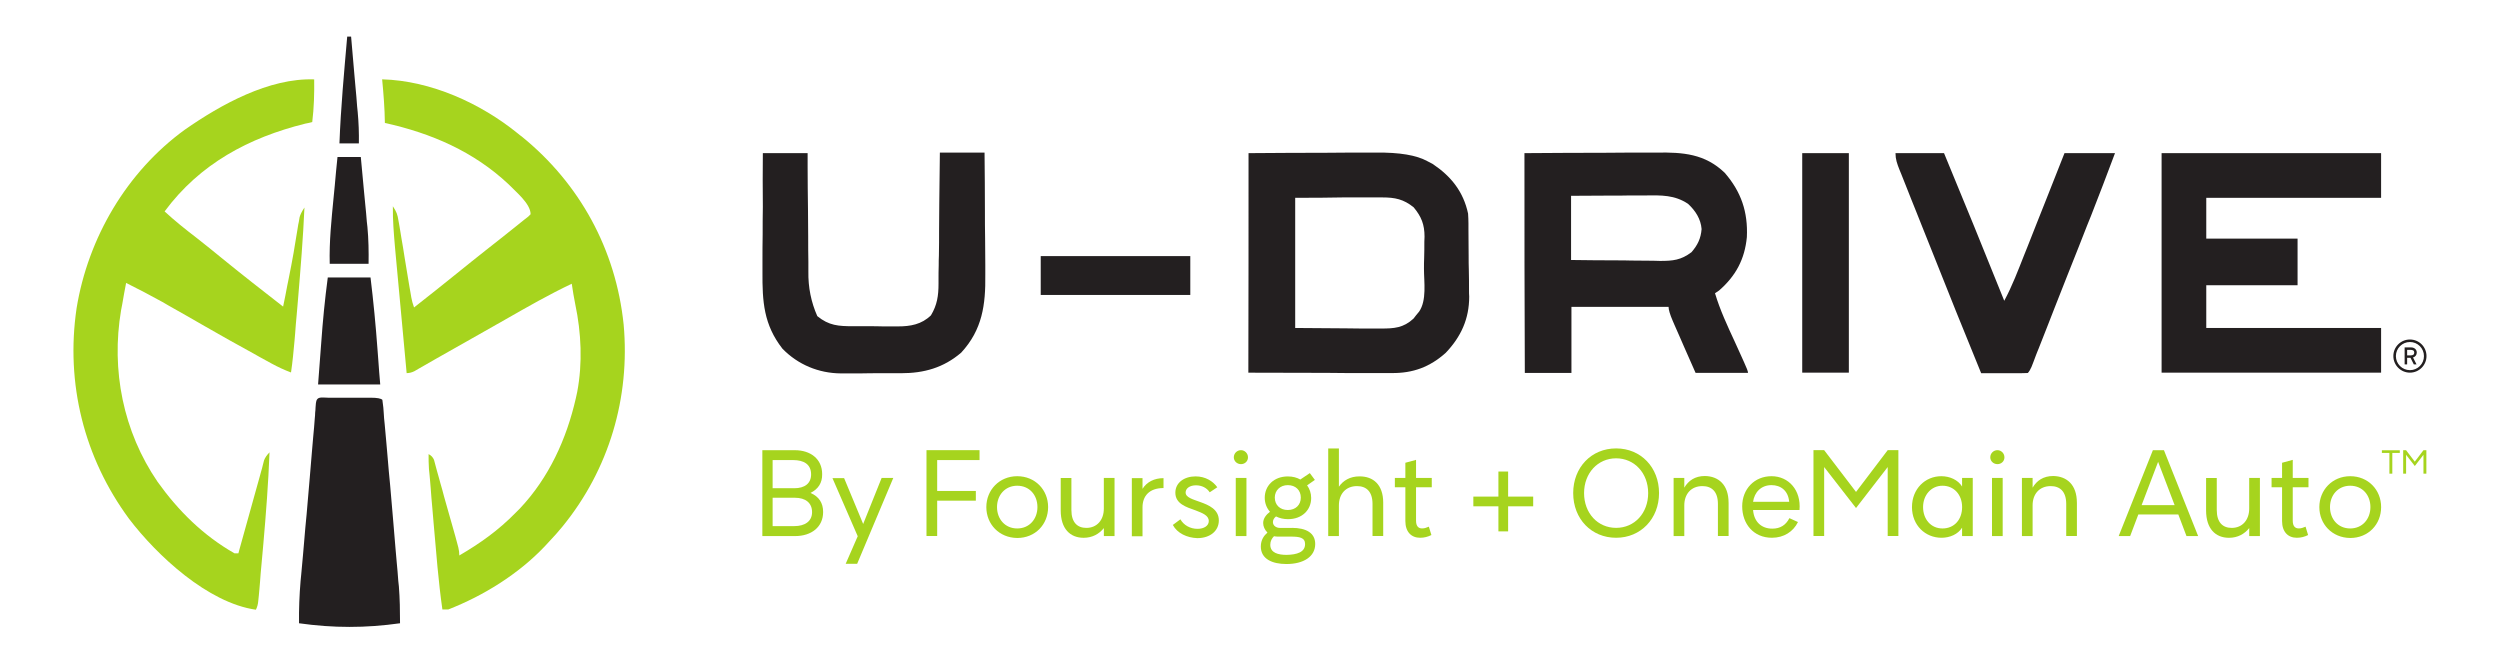 <?xml version="1.0" encoding="UTF-8"?>
<svg id="Layer_1" data-name="Layer 1" xmlns="http://www.w3.org/2000/svg" viewBox="0 0 797.93 211.76">
  <defs>
    <style>
      .cls-1 {
        fill: #231f20;
      }

      .cls-1, .cls-2 {
        stroke-width: 0px;
      }

      .cls-2 {
        fill: #a6d41e;
      }
    </style>
  </defs>
  <path class="cls-2" d="M100.28,25.32c.06,4.59-.06,9.05-.62,13.64-.74.19-1.43.37-2.23.5-17.98,4.46-33.67,12.83-44.89,28.02,3.22,2.98,6.63,5.7,10.11,8.37,2.85,2.23,5.7,4.53,8.49,6.82,6.32,5.15,12.77,10.17,19.22,15.19.5-2.29.93-4.59,1.36-6.88.12-.68.31-1.36.43-2.11,1.12-5.46,2.05-10.85,2.91-16.37.06-.56.19-1.12.31-1.67.06-.5.19-.99.25-1.49q.31-1.24,1.55-3.1c-.43,9.8-1.24,19.53-2.05,29.27-.12,1.67-.31,3.35-.43,5.02-.19,1.98-.37,4.03-.5,6.01-.06.74-.12,1.49-.19,2.23-.31,3.41-.62,6.76-1.12,10.11-2.17-.81-4.15-1.74-6.2-2.85q-.87-.5-1.8-.99c-.62-.37-1.24-.68-1.92-1.05-.68-.37-1.3-.74-1.98-1.12-5.27-2.85-10.48-5.83-15.69-8.8-3.84-2.23-7.69-4.4-11.53-6.57-.62-.37-1.3-.74-1.92-1.12-3.84-2.11-7.69-4.15-11.59-6.08-.43,2.29-.87,4.53-1.24,6.82q-.19.93-.37,1.92c-3.22,19.1.68,38.69,11.66,54.75,6.7,9.36,14.57,17.11,24.55,22.82h1.24c.12-.37.19-.74.31-1.18,1.12-4.03,2.23-8,3.35-12.03.43-1.49.81-2.98,1.24-4.46.62-2.17,1.18-4.28,1.8-6.45.19-.68.37-1.36.56-2.05.19-.62.37-1.24.5-1.86q.25-.81.43-1.67.5-1.3,1.74-2.54c-.37,9.8-1.12,19.53-1.98,29.33-.19,2.05-.37,4.15-.56,6.2-.19,1.98-.37,3.97-.5,5.95-.06.74-.12,1.49-.19,2.23-.06.68-.12,1.36-.19,2.05q-.06.87-.19,1.8-.12,1.43-.74,2.67c-15.31-2.17-31.56-17.3-40.49-29.02-14.38-19.53-20.27-43.22-16.74-67.21,3.66-22.44,16-43.53,34.54-56.98,11.47-8,26.85-16.55,41.29-16.06Z"/>
  <path class="cls-2" d="M121.98,25.32c15.56.43,31.44,7.63,43.4,17.36.37.31.74.62,1.12.87,18.6,15.07,30.07,36.15,32.55,60.02,2.11,23.31-4.65,46.25-19.47,64.42-1.36,1.67-2.79,3.29-4.28,4.84-.5.56-.99,1.05-1.49,1.61-8.37,8.8-19.47,15.69-30.75,20.09h-1.86c-1.3-9.11-1.98-18.23-2.79-27.4-.12-1.67-.31-3.41-.43-5.08-.19-2.05-.37-4.09-.5-6.08-.06-.74-.12-1.49-.19-2.29-.06-.68-.12-1.43-.19-2.11-.06-.62-.12-1.24-.19-1.86-.12-1.61-.12-3.16-.12-4.77q1.24.62,1.74,1.86c.12.56.31,1.05.43,1.61q.25.93.5,1.86c.19.68.37,1.3.56,1.98.19.68.37,1.36.56,2.05.43,1.43.81,2.85,1.18,4.28.62,2.17,1.24,4.34,1.86,6.57.37,1.36.81,2.73,1.18,4.15.19.68.37,1.3.56,1.98.19.62.31,1.24.5,1.86.12.56.31,1.05.43,1.61q.31,1.3.31,2.54c6.7-3.91,12.52-8.06,17.98-13.64l1.36-1.36c9.24-9.8,14.88-22.13,17.86-35.22.12-.68.31-1.3.43-1.98,1.74-9.18,1.3-18.85-.62-27.96-.43-2.17-.81-4.34-1.12-6.57-7.19,3.41-14.14,7.38-21.08,11.35-3.6,2.05-7.19,4.09-10.73,6.08-3.16,1.8-6.26,3.53-9.42,5.33-.68.37-1.3.74-1.98,1.12-1.24.74-2.54,1.43-3.78,2.17-.56.31-1.12.62-1.74.99-.5.31-.99.56-1.49.87q-1.24.62-2.48.62-2.36-25.11-3.47-37.45c-.06-.93-.19-1.86-.25-2.73-.37-4.34-.74-8.68-.68-13.08,1.18,1.8,1.49,2.6,1.8,4.65.12.56.19,1.12.31,1.74s.19,1.24.31,1.86.19,1.24.31,1.92c.37,1.98.68,4.03.99,6.01s.68,4.03.99,6.01c.19,1.24.43,2.48.62,3.72q.12.87.31,1.74l.25,1.49q.25,1.43.87,3.16c4.59-3.6,9.11-7.19,13.64-10.85,3.1-2.48,6.2-5.02,9.3-7.44,3.29-2.6,6.57-5.15,9.86-7.81q.68-.5,1.3-1.05t1.24-.99c.37-.31.74-.56,1.12-.87.25-.25.5-.5.74-.74,0-3.41-4.77-7.19-7.01-9.55-11.16-10.48-24.68-16.31-39.5-19.59-.06-4.77-.43-9.24-.87-13.89Z"/>
  <path class="cls-1" d="M486.56,48.88c8.56-.06,17.11-.12,25.98-.12,2.67,0,5.39-.06,8.18-.06h8.12c8.31-.12,15.31.37,21.64,6.45,5.27,6.08,7.44,12.52,7.07,20.52-.68,7.07-3.53,12.4-8.87,17.05-.43.31-.87.56-1.3.87,1.61,5.39,3.97,10.42,6.32,15.5.62,1.3,1.24,2.67,1.8,3.97.37.81.74,1.61,1.12,2.48q1.3,2.79,1.3,3.47h-16.74c-1.24-2.79-2.48-5.58-3.72-8.43-.43-.93-.87-1.92-1.24-2.85-.62-1.36-1.18-2.73-1.8-4.09-.19-.43-.37-.87-.56-1.3q-1.3-3.04-1.3-4.4h-31v21.08h-14.88c-.12-23.19-.12-46.32-.12-70.12ZM501.44,62.52v20.46c4.77.06,9.55.12,14.32.12,1.61,0,3.22,0,4.9.06,2.36,0,4.65.06,7.01.06q1.12,0,2.17.06c4.09,0,6.7-.25,10.04-2.79,1.98-2.29,2.98-4.4,3.22-7.38-.25-3.22-1.98-5.89-4.34-8.06-4.28-2.85-8.49-2.73-13.52-2.67h-2.05c-2.17,0-4.34,0-6.51.06h-4.4c-3.66,0-7.25.06-10.85.06Z"/>
  <path class="cls-1" d="M689.92,48.88h70.06v14.26h-55.8v13.02h29.14v14.88h-29.14v13.64h55.8v14.26h-70.06V48.88Z"/>
  <path class="cls-1" d="M398.51,48.88c8.25-.06,16.49-.12,25.05-.12q3.91-.06,7.87-.06h7.81q11.16-.12,16.31,2.73c.56.31,1.12.56,1.67.87,5.89,3.91,9.86,8.87,11.35,15.87.06,1.05.12,2.11.12,3.1v1.86c0,2.85.06,5.7.06,8.56,0,1.49,0,2.98.06,4.46.06,2.17.06,4.34.06,6.51,0,.68,0,1.3.06,1.98,0,7.13-2.6,12.83-7.5,17.98-5.08,4.53-10.42,6.51-17.24,6.45h-9.42c-3.72,0-7.44,0-11.16-.06-8.31,0-16.62-.06-25.17-.06.06-23.13.06-46.25.06-70.06ZM413.39,63.14v41.54c5.33.06,10.66.06,16.18.12q2.54,0,5.08.06h6.14c4.15,0,7.13-.19,10.35-3.16q.43-.56.87-1.12c.31-.37.62-.74.93-1.12,2.48-3.6,1.55-9.42,1.55-13.64,0-1.18,0-2.36.06-3.53.06-1.74.06-3.41.06-5.15q0-.81.06-1.61c0-3.84-.99-6.39-3.47-9.36-3.22-2.6-5.95-3.16-10.04-3.16h-12.52c-5.02.12-10.04.12-15.25.12Z"/>
  <path class="cls-1" d="M243.51,48.88h14.26v4.22c0,4.65.06,9.3.12,13.95,0,2.79.06,5.64.06,8.43s0,5.46.06,8.12v3.1q-.12,7.5,2.85,14.2c3.72,3.04,6.76,3.22,11.41,3.22h4.77c1.61,0,3.29,0,4.9.06h4.65c3.97,0,7.56-.62,10.54-3.53,1.98-3.29,2.42-6.26,2.42-10.11v-1.36c0-1.49,0-2.98.06-4.46,0-1.05,0-2.05.06-3.1.06-2.73.06-5.46.06-8.18s.06-5.58.06-8.37c.06-5.46.12-10.91.19-16.37h14.26c.06,6.26.12,12.52.12,18.72,0,2.91,0,5.83.06,8.68,0,2.79.06,5.64.06,8.43v3.22c.12,9.49-.93,17.48-7.69,24.8-5.64,4.84-11.9,6.57-19.16,6.57h-6.45c-2.17,0-4.4,0-6.57.06h-6.26c-7.07-.06-13.64-2.79-18.6-7.87-6.01-7.69-6.45-15.07-6.39-24.49v-3.29c0-2.91,0-5.77.06-8.68,0-2.98,0-5.89.06-8.87-.06-5.58-.06-11.35,0-17.11Z"/>
  <path class="cls-1" d="M604.98,48.88h15.5c6.51,15.69,12.9,31.37,19.22,47.12,2.54-4.71,4.4-9.67,6.39-14.69.37-.93.74-1.86,1.12-2.79.99-2.48,1.92-4.9,2.91-7.38.99-2.54,1.98-5.02,2.98-7.5,1.92-4.9,3.91-9.86,5.83-14.76h16.12c-2.48,6.7-5.08,13.39-7.69,20.09-.37.99-.81,1.98-1.18,2.91-.87,2.23-1.74,4.4-2.6,6.63-1.3,3.22-2.54,6.45-3.84,9.67-1.3,3.29-2.6,6.57-3.91,9.92-.81,2.05-1.61,4.09-2.42,6.2-.93,2.36-1.86,4.65-2.73,6.94-.31.68-.56,1.43-.87,2.17-.25.62-.5,1.3-.74,1.98-.25.56-.43,1.12-.68,1.74q-.56,1.3-1.18,1.92c-1.12.06-2.23.06-3.29.06h-11.59c-5.46-13.27-10.79-26.6-16.06-39.87-.93-2.36-1.86-4.71-2.85-7.13-1.18-2.91-2.29-5.83-3.47-8.68-.43-1.12-.87-2.17-1.3-3.29-.62-1.49-1.24-3.04-1.8-4.53-.19-.43-.37-.87-.56-1.36-.81-2.05-1.3-3.41-1.3-5.39Z"/>
  <path class="cls-1" d="M104.62,126.94h13.7q3.04,0,3.72.68c.12.81.19,1.67.31,2.48q.06.81.12,1.61t.12,1.8.19,1.86c.19,2.05.37,4.09.56,6.2.12,1.43.25,2.85.37,4.28.25,2.98.5,6.01.81,8.99.31,3.84.68,7.69.99,11.53.25,2.98.5,5.89.74,8.87.12,1.43.25,2.85.37,4.22.19,1.98.37,3.97.5,5.95.06.56.12,1.18.19,1.74.31,3.91.37,7.81.37,11.78-10.97,1.55-21.27,1.55-32.24,0-.06-4.53.12-8.99.5-13.52.06-.62.12-1.24.19-1.92.19-2.05.37-4.09.56-6.14.12-1.43.25-2.85.37-4.28.25-2.98.5-6.01.81-8.99.31-3.84.68-7.69.99-11.53.25-2.98.5-5.89.74-8.87.12-1.43.25-2.85.37-4.28.19-1.98.37-3.97.5-5.89.06-.62.12-1.18.12-1.8.06-.56.12-1.05.12-1.61.06-.5.06-.93.12-1.43.25-2.29,1.8-1.74,3.78-1.74Z"/>
  <path class="cls-1" d="M575.22,48.88h14.88v70.06h-14.88V48.88Z"/>
  <path class="cls-1" d="M332.17,81.74h47.74v12.4h-47.74v-12.4Z"/>
  <path class="cls-1" d="M104.62,88.56h13.64c.93,7.63,1.67,15.31,2.23,23,.06,1.12.19,2.17.25,3.29.19,2.6.37,5.27.62,7.87h-19.84c.25-3.29.5-6.51.74-9.8.06-1.12.19-2.23.25-3.29.5-7.13,1.18-14.07,2.11-21.08Z"/>
  <path class="cls-1" d="M107.72,50.12h7.44c.37,3.78.68,7.5,1.05,11.28.12,1.3.25,2.54.37,3.84.19,1.86.37,3.72.5,5.52.06.56.12,1.12.19,1.67.37,3.91.43,7.81.37,11.78h-12.4c-.19-7.13.56-14.14,1.24-21.2.12-1.24.25-2.48.37-3.78.25-3.04.56-6.08.87-9.11Z"/>
  <path class="cls-1" d="M110.82,11.68h1.24c.37,4.03.68,8.12,1.05,12.15.12,1.36.25,2.73.37,4.15.19,1.98.37,3.97.5,5.95.06.62.12,1.24.19,1.86.31,3.35.43,6.63.37,9.98h-6.2c.43-11.41,1.49-22.75,2.48-34.1Z"/>
  <g>
    <path class="cls-2" d="M243.32,171.09v-27.4h10.35c5.02,0,8.74,2.79,8.74,7.63.06,2.79-1.24,4.77-3.72,6.01,2.73,1.18,4.03,3.22,4.03,6.08,0,4.84-3.78,7.69-8.93,7.69h-10.48ZM246.67,155.83h6.88c3.22,0,5.39-1.49,5.33-4.53-.06-3.1-2.29-4.46-5.77-4.46h-6.51v8.99h.06ZM246.67,167.92h6.88c3.29,0,5.64-1.49,5.64-4.46s-2.11-4.59-5.46-4.59h-7.13v9.05h.06Z"/>
    <path class="cls-2" d="M281.39,152.55h3.72l-11.53,27.4h-3.66l3.84-8.8-8.06-18.54h3.72l6.08,14.63,5.89-14.69Z"/>
    <path class="cls-2" d="M312.64,146.84h-13.52v9.86h12.34v3.1h-12.34v11.28h-3.41v-27.4h16.93v3.16Z"/>
    <path class="cls-2" d="M314.81,161.85c0-5.46,4.15-9.86,9.86-9.86s9.86,4.34,9.86,9.86-4.09,9.86-9.86,9.86c-5.77-.06-9.86-4.4-9.86-9.86ZM331.12,161.85c0-3.84-2.54-6.82-6.45-6.82s-6.45,3.04-6.45,6.82,2.54,6.82,6.45,6.82,6.45-3.04,6.45-6.82Z"/>
    <path class="cls-2" d="M352.32,152.55h3.41v18.54h-3.41v-2.54c-1.49,1.86-3.66,3.1-6.45,3.1-4.34,0-7.32-2.91-7.32-8.74v-10.35h3.41v10.23c0,3.97,1.92,5.7,4.77,5.7,3.41,0,5.58-2.54,5.58-6.14v-9.8Z"/>
    <path class="cls-2" d="M364.66,156.02c1.36-2.17,3.72-3.41,6.7-3.41v3.16c-4.59,0-6.7,2.6-6.7,6.14v9.24h-3.41v-18.54h3.41v3.41Z"/>
    <path class="cls-2" d="M374.33,167.55l2.42-1.8c1.05,1.86,3.1,3.04,5.46,3.04,2.11,0,3.6-.99,3.6-2.48,0-1.8-1.98-2.54-4.22-3.41-2.98-1.05-6.45-2.11-6.45-5.64,0-3.22,2.85-5.21,6.45-5.21,3.16,0,5.58,1.55,6.94,3.47l-2.42,1.61c-.93-1.43-2.54-2.23-4.4-2.23-1.98,0-3.29.99-3.29,2.29,0,1.61,2.29,2.17,4.65,3.04,2.79.99,5.95,2.36,5.95,5.89,0,3.29-2.73,5.64-6.88,5.64-3.29-.12-6.39-1.55-7.81-4.22Z"/>
    <path class="cls-2" d="M396.09,143.68c1.18,0,2.23.99,2.23,2.29s-1.05,2.17-2.23,2.17c-1.3,0-2.29-.99-2.29-2.17,0-1.3,1.05-2.29,2.29-2.29ZM397.83,152.55v18.54h-3.41v-18.54h3.41Z"/>
    <path class="cls-2" d="M412.34,168.48c4.53,0,7.44,1.61,7.44,5.15,0,4.03-3.72,6.39-9.18,6.39-4.53,0-8.18-1.61-8.18-5.58,0-2.17,1.05-3.53,2.11-4.46-.87-.87-1.36-1.98-1.36-3.04,0-1.55,1.05-2.73,2.17-3.6-1.05-1.18-1.67-2.73-1.67-4.46,0-3.84,2.91-6.82,7.38-6.82,1.55,0,2.91.37,3.97.99l3.04-2.05,1.61,2.17-2.48,1.74c.81,1.12,1.3,2.48,1.3,4.03,0,3.84-2.91,6.76-7.38,6.76-1.43,0-2.73-.31-3.84-.87-.56.43-.99,1.05-.99,1.8,0,1.24,1.18,1.86,2.17,1.86h3.91ZM416.55,173.69c0-2.11-1.74-2.42-4.53-2.42h-4.22c-.43,0-.81-.06-1.18-.12-.68.68-1.18,1.55-1.18,2.73,0,2.6,2.54,3.22,5.21,3.22,3.29-.06,5.89-.87,5.89-3.41ZM406.88,158.81c0,2.36,1.67,3.97,4.15,3.97s4.15-1.61,4.15-3.97-1.67-3.97-4.15-3.97c-2.42,0-4.15,1.67-4.15,3.97Z"/>
    <path class="cls-2" d="M441.48,160.42v10.66h-3.41v-10.23c0-3.97-1.98-5.7-4.96-5.7-3.6,0-5.77,2.54-5.77,6.14v9.8h-3.41v-27.96h3.41v12.21c1.36-1.98,3.6-3.29,6.51-3.29,4.46-.06,7.63,2.67,7.63,8.37Z"/>
    <path class="cls-2" d="M456.98,155.52h-5.02v10.66c0,1.74.74,2.48,1.92,2.48.87,0,1.36-.25,2.17-.56l.81,2.67c-1.12.56-2.29.87-3.6.87-2.79,0-4.71-1.86-4.71-5.33v-10.79h-3.35v-2.98h3.35v-4.84l3.41-.93v5.77h5.02v2.98Z"/>
    <path class="cls-2" d="M489.35,158.5v3.1h-8v8h-3.1v-8h-8v-3.1h8v-8h3.1v8h8Z"/>
    <path class="cls-2" d="M502.12,157.38c0-8.18,5.77-14.26,13.7-14.26s13.7,6.08,13.7,14.26-5.83,14.26-13.7,14.26-13.7-6.01-13.7-14.26ZM526.05,157.38c0-6.39-4.4-11.1-10.23-11.1s-10.23,4.71-10.23,11.1,4.34,11.1,10.23,11.1,10.23-4.71,10.23-11.1Z"/>
    <path class="cls-2" d="M551.72,160.42v10.66h-3.41v-10.23c0-3.97-1.98-5.7-4.96-5.7-3.6,0-5.77,2.54-5.77,6.14v9.8h-3.41v-18.54h3.41v3.1c1.3-2.23,3.41-3.72,6.57-3.72,4.34.06,7.56,2.79,7.56,8.49Z"/>
    <path class="cls-2" d="M556.06,161.6c0-5.52,3.91-9.61,9.36-9.61s9.49,4.46,8.93,10.79h-14.82c.31,3.84,2.73,5.95,6.14,5.95,2.6,0,4.34-1.18,5.46-3.35l2.73,1.24c-1.49,3.04-4.46,5.02-8.31,5.02-5.89,0-9.49-4.46-9.49-10.04ZM571.06,160.17c-.31-3.6-2.73-5.33-5.64-5.33-3.35,0-5.46,2.29-5.89,5.33h11.53Z"/>
    <path class="cls-2" d="M602.5,143.68h3.41v27.4h-3.41v-22.01l-10.11,13.08-10.17-13.08v22.01h-3.41v-27.4h3.41l10.17,13.33,10.11-13.33Z"/>
    <path class="cls-2" d="M610.25,161.85c0-5.83,4.22-9.86,9.36-9.86,2.73,0,5.33,1.18,6.63,3.29v-2.73h3.41v18.54h-3.41v-2.67c-1.3,2.11-3.91,3.22-6.57,3.22-5.15,0-9.42-3.97-9.42-9.8ZM626.25,161.85c0-3.97-2.6-6.82-6.26-6.82s-6.2,3.04-6.2,6.82,2.42,6.82,6.2,6.82,6.26-2.85,6.26-6.82Z"/>
    <path class="cls-2" d="M637.53,143.68c1.18,0,2.23.99,2.23,2.29s-1.05,2.17-2.23,2.17c-1.3,0-2.29-.99-2.29-2.17,0-1.3,1.05-2.29,2.29-2.29ZM639.2,152.55v18.54h-3.41v-18.54h3.41Z"/>
    <path class="cls-2" d="M662.89,160.42v10.66h-3.41v-10.23c0-3.97-1.98-5.7-4.96-5.7-3.6,0-5.77,2.54-5.77,6.14v9.8h-3.41v-18.54h3.41v3.1c1.3-2.23,3.41-3.72,6.57-3.72,4.34.06,7.56,2.79,7.56,8.49Z"/>
    <path class="cls-2" d="M697.86,171.09l-2.6-6.88h-12.77l-2.6,6.88h-3.66l10.91-27.4h3.53l10.91,27.4h-3.72ZM683.54,161.23h10.54l-5.27-13.83-5.27,13.83Z"/>
    <path class="cls-2" d="M717.89,152.55h3.41v18.54h-3.41v-2.54c-1.49,1.86-3.66,3.1-6.45,3.1-4.34,0-7.32-2.91-7.32-8.74v-10.35h3.41v10.23c0,3.97,1.92,5.7,4.77,5.7,3.41,0,5.58-2.54,5.58-6.14v-9.8h0Z"/>
    <path class="cls-2" d="M736.8,155.52h-5.02v10.66c0,1.74.74,2.48,1.92,2.48.87,0,1.36-.25,2.17-.56l.81,2.67c-1.12.56-2.29.87-3.6.87-2.79,0-4.71-1.86-4.71-5.33v-10.79h-3.35v-2.98h3.35v-4.84l3.41-.93v5.77h5.02v2.98Z"/>
    <path class="cls-2" d="M740.27,161.85c0-5.46,4.15-9.86,9.86-9.86s9.86,4.34,9.86,9.86-4.09,9.86-9.86,9.86c-5.77-.06-9.86-4.4-9.86-9.86ZM756.57,161.85c0-3.84-2.54-6.82-6.45-6.82s-6.45,3.04-6.45,6.82,2.54,6.82,6.45,6.82,6.45-3.04,6.45-6.82Z"/>
  </g>
  <path class="cls-1" d="M774.47,113.65c0,2.93-2.38,5.29-5.29,5.29s-5.29-2.36-5.29-5.29,2.35-5.29,5.29-5.29,5.29,2.36,5.29,5.29ZM773.66,113.65c0-2.48-2-4.49-4.47-4.49s-4.49,2.01-4.49,4.49,2,4.49,4.49,4.49,4.47-2.01,4.47-4.49ZM770.17,114.1l1.12,2.2h-.87l-1.06-2.11h-1.07v2.11h-.8v-5.42h2.03c1.09,0,1.85.68,1.85,1.65,0,.77-.48,1.35-1.2,1.57ZM769.33,113.44c.84,0,1.23-.27,1.23-.9s-.41-.88-1.26-.88h-1.01v1.78h1.04Z"/>
  <path class="cls-2" d="M760.23,144.56v-.85h5.72v.85h-2.39v6.63h-.93v-6.63h-2.4ZM773.5,143.7h.93v7.48h-.93v-6.02l-2.76,3.58-2.78-3.58v6.02h-.93v-7.48h.93l2.77,3.65,2.77-3.65Z"/>
</svg>